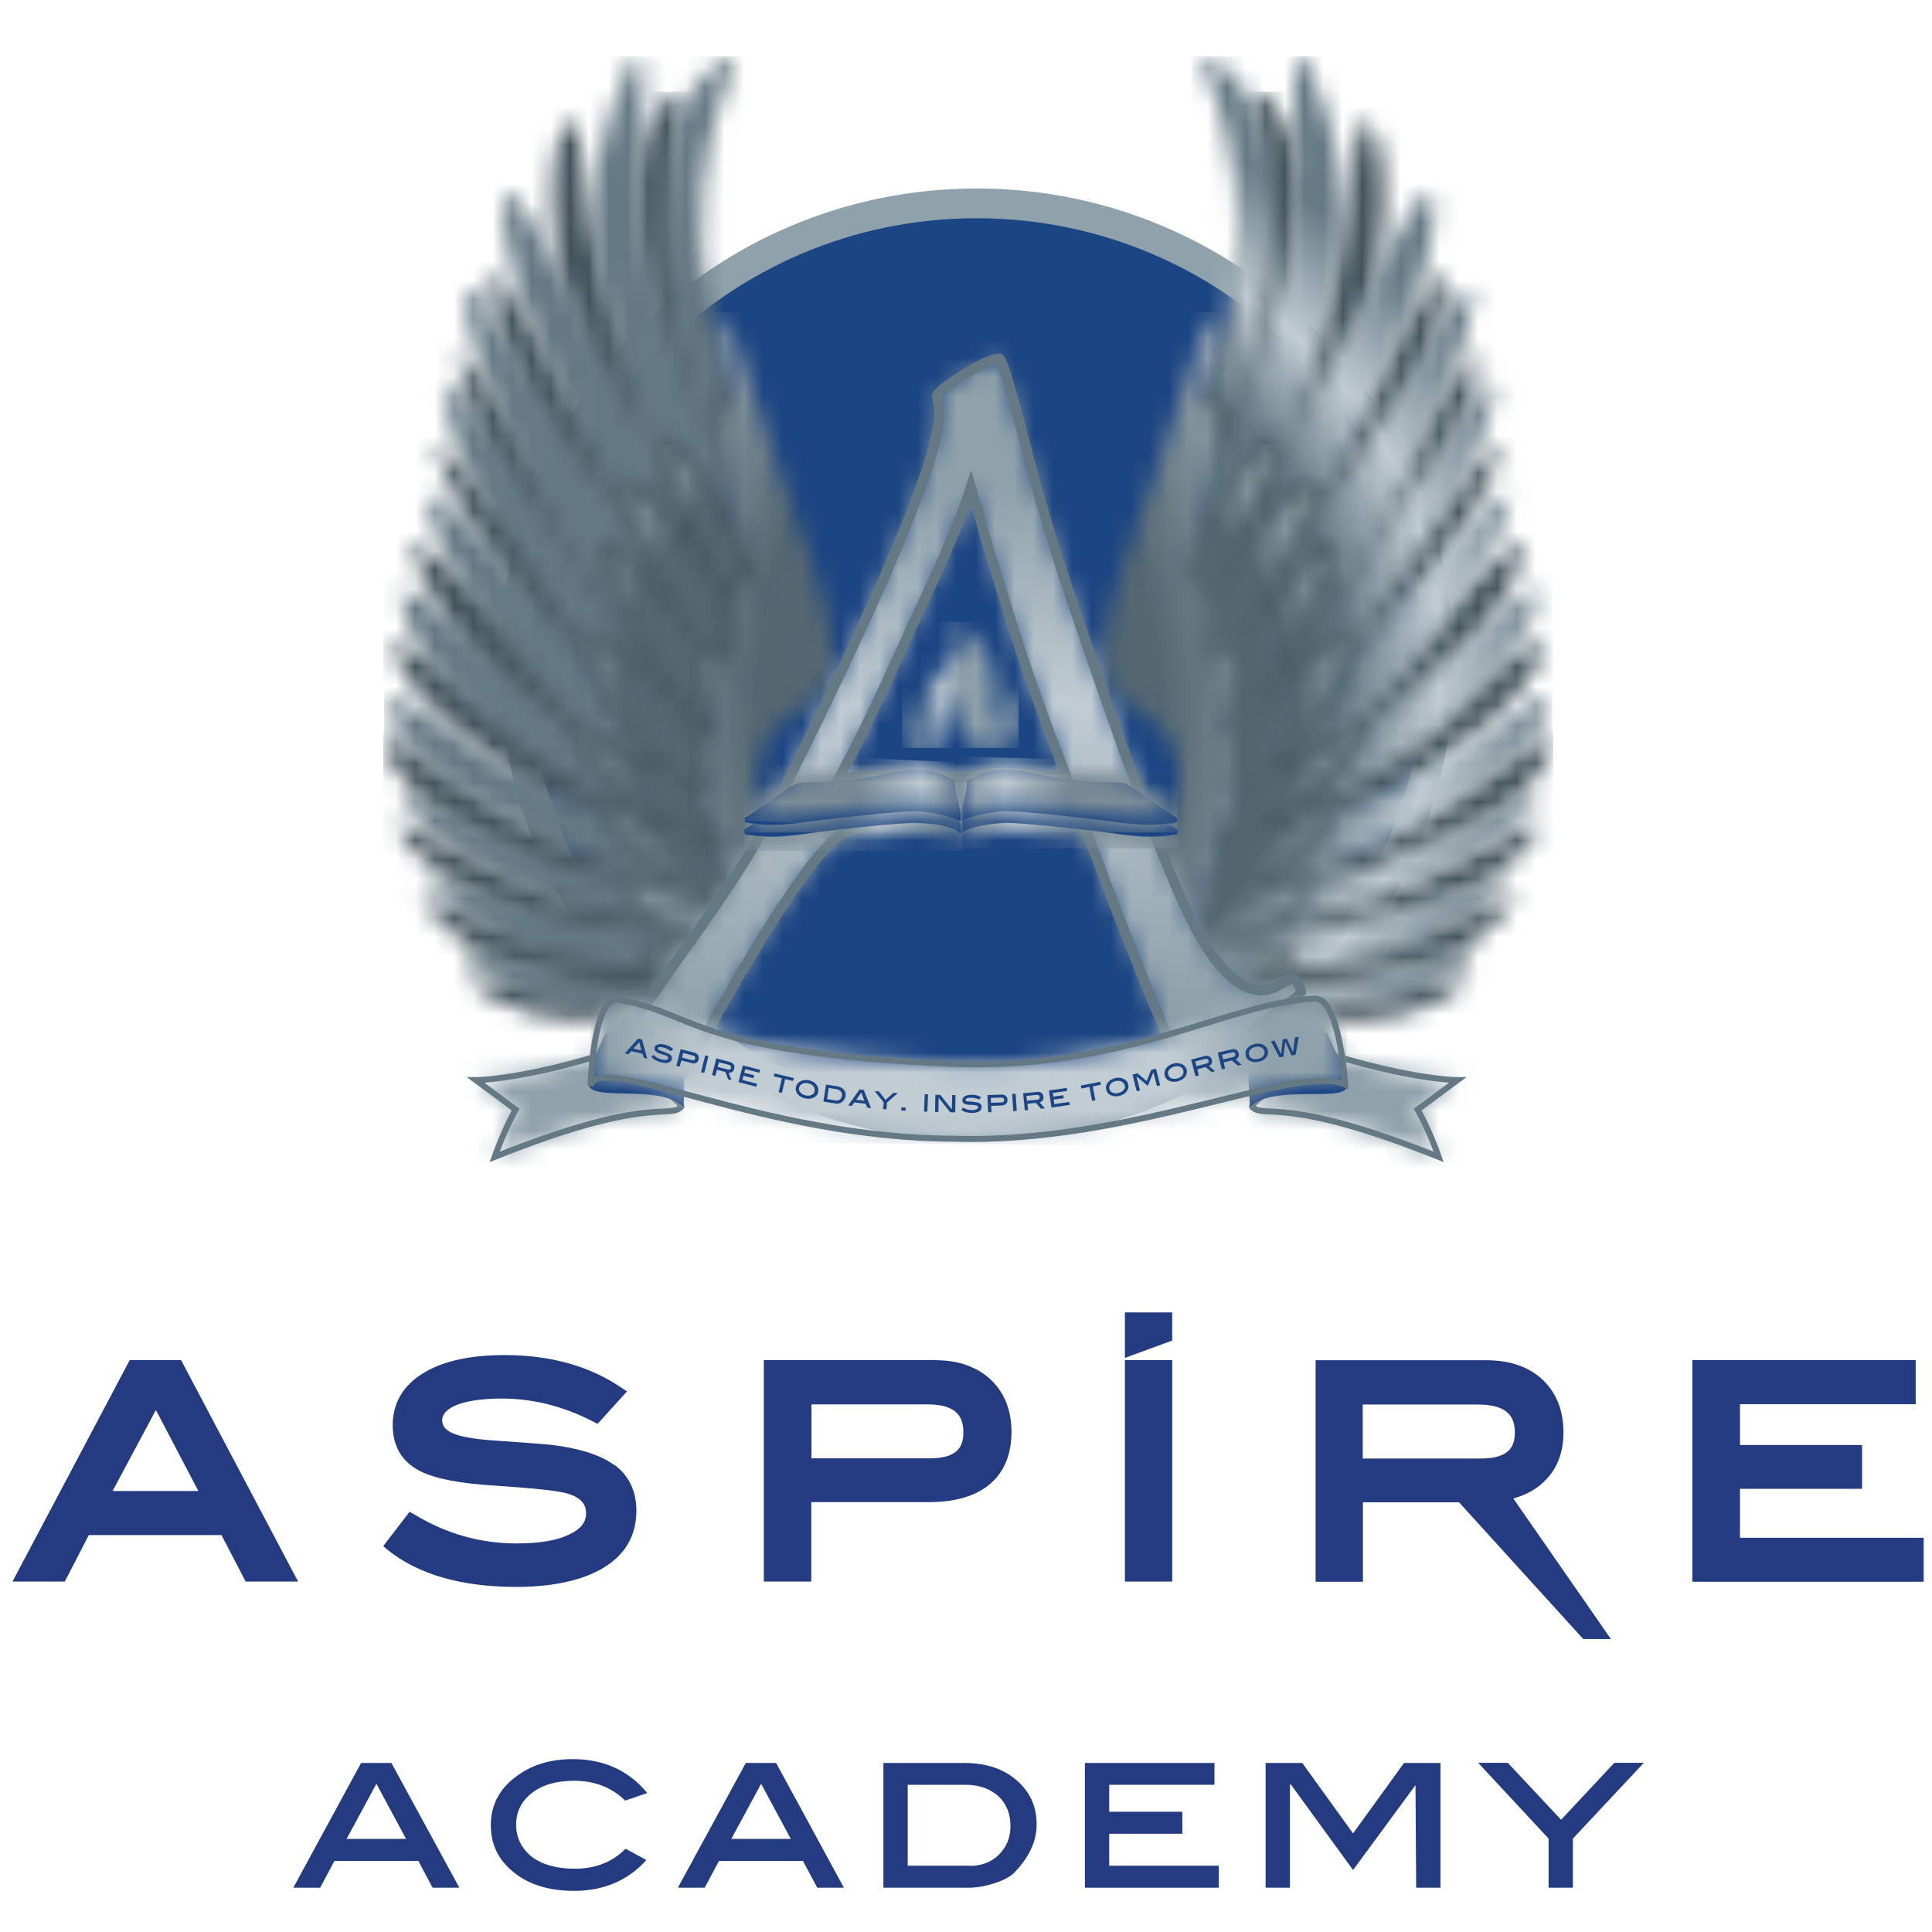 <svg width="100" height="100" viewBox="0 0 100 100" fill="none" xmlns="http://www.w3.org/2000/svg">
<mask id="mask0_347_69612" style="mask-type:luminance" maskUnits="userSpaceOnUse" x="0" y="0" width="100" height="100">
<path d="M100 0H0V100H100V0Z" fill="white"/>
</mask>
<g mask="url(#mask0_347_69612)">
<path d="M23.776 97.707H22.389L21.656 96.319H17.311L16.57 97.707H15.182L18.69 91.25H20.259L23.776 97.707ZM21.018 95.181L19.483 92.328L17.94 95.181H21.018Z" fill="#253B81"/>
<path d="M33.516 92.802L32.361 93.199C31.672 92.526 30.792 92.173 29.723 92.173C28.809 92.173 28.077 92.38 27.534 92.802C26.991 93.224 26.715 93.767 26.715 94.44C26.715 95.112 26.991 95.681 27.534 96.112C28.077 96.517 28.818 96.724 29.749 96.724C30.827 96.724 31.697 96.38 32.378 95.69L33.456 96.276C32.508 97.328 31.258 97.871 29.715 97.871C28.43 97.871 27.378 97.552 26.594 96.914C25.792 96.276 25.404 95.466 25.404 94.457C25.404 93.449 25.853 92.561 26.758 91.923C27.542 91.337 28.508 91.052 29.646 91.052C31.241 91.052 32.534 91.63 33.508 92.811" fill="#253B81"/>
<path d="M43.689 97.707H42.301L41.56 96.319H37.215L36.474 97.707H35.086L38.603 91.25H40.172L43.681 97.707H43.689ZM40.931 95.181L39.396 92.328L37.853 95.181H40.931Z" fill="#253B81"/>
<path d="M49.897 91.25C51.035 91.25 51.94 91.552 52.621 92.147C53.311 92.742 53.656 93.5 53.656 94.431C53.656 95.285 53.294 96.078 52.569 96.854C52.371 97.087 52.044 97.276 51.604 97.431C51.121 97.604 50.621 97.707 50.112 97.707H45.725V91.25H49.897ZM50.19 96.578C50.802 96.578 51.311 96.388 51.707 95.992C52.104 95.595 52.302 95.112 52.302 94.509C52.302 93.88 52.087 93.354 51.673 92.966C51.251 92.595 50.69 92.38 49.992 92.38H46.983V96.569H50.19V96.578Z" fill="#253B81"/>
<path d="M63.085 97.707H56.154V91.25H62.861V92.38H57.413V93.776H61.197V94.914H57.413V96.569H63.085V97.707Z" fill="#253B81"/>
<path d="M74.559 97.707H73.301L73.266 92.397L70.034 96.793L66.801 92.345L66.766 92.397V97.707H65.508V91.25H67.404L70.034 94.897L72.672 91.25H74.559V97.707Z" fill="#253B81"/>
<path d="M85.085 91.242L81.413 95.164V97.707H80.154V95.164L76.508 91.242H78.042L80.801 94.19L83.559 91.242H85.085Z" fill="#253B81"/>
<path d="M6.715 70.397L0.646 81.862H3.353L4.595 79.457H11.465L12.715 81.862H15.431L9.371 70.397H6.707H6.715ZM10.258 77.173H5.828L8.069 72.983L10.267 77.173H10.258Z" fill="#253B81"/>
<path d="M31.827 75.854C31.138 75.337 30.095 74.992 28.681 74.802C28.198 74.742 27.224 74.681 25.707 74.569C24.733 74.509 24.026 74.397 23.603 74.25C22.965 74.035 22.888 73.716 22.888 73.526C22.888 73.414 22.888 73.052 23.569 72.75C24.112 72.517 24.922 72.388 25.974 72.388C27.577 72.388 29.163 72.785 30.715 73.587L30.931 73.698L32.457 72.017L32.138 71.811C30.517 70.707 28.491 70.138 26.112 70.138C24.319 70.138 22.913 70.457 21.913 71.069C20.862 71.716 20.327 72.63 20.327 73.759C20.327 74.888 20.819 75.681 21.767 76.155C22.526 76.535 23.793 76.785 25.629 76.897C27.612 77.026 28.836 77.164 29.258 77.276C30.215 77.517 30.336 77.992 30.336 78.328C30.336 78.785 30.069 79.13 29.517 79.397C28.87 79.733 27.939 79.888 26.733 79.888C24.853 79.888 23.077 79.38 21.448 78.388L21.198 78.25L19.836 80.026L20.077 80.233C21.663 81.5 23.896 82.138 26.715 82.138C28.663 82.138 30.198 81.785 31.267 81.13C32.379 80.448 32.939 79.457 32.939 78.198C32.939 77.207 32.577 76.414 31.836 75.845" fill="#253B81"/>
<path d="M48.432 70.397H39.535V81.862H41.992V77.75H48.078C49.44 77.75 50.492 77.44 51.225 76.828C51.975 76.198 52.354 75.285 52.354 74.104C52.354 73 51.992 72.086 51.285 71.414C50.578 70.75 49.613 70.405 48.432 70.405M48.121 75.483H42.001V72.69H48.009C49.656 72.69 49.863 73.474 49.863 74.138C49.863 74.767 49.673 75.483 48.13 75.483" fill="#253B81"/>
<path d="M60.673 70.397H58.225V81.862H60.673V70.397Z" fill="#253B81"/>
<path d="M58.225 70.285L60.673 69.388V67.931H58.225V70.285Z" fill="#253B81"/>
<path d="M80.027 76.578C80.622 75.966 80.923 75.147 80.923 74.138C80.923 73 80.561 72.095 79.846 71.414C79.139 70.75 78.156 70.406 76.941 70.406H68.096V81.871H70.544V77.759H75.518L81.949 84.837H83.38L78.329 77.561C79.018 77.371 79.596 77.043 80.018 76.587M70.535 72.699H76.501C78.191 72.699 78.406 73.483 78.406 74.147C78.406 74.776 78.208 75.492 76.665 75.492H70.535V72.699Z" fill="#253B81"/>
<path d="M90.061 79.595V77.061H96.38V74.793H90.061V72.681H99.156V70.397H87.596V81.871H99.57V79.595H90.061Z" fill="#253B81"/>
<path d="M74.474 34.414C74.474 47.604 63.767 58.302 50.551 58.302C37.336 58.302 26.629 47.604 26.629 34.414C26.629 21.224 37.336 10.526 50.551 10.526C63.767 10.526 74.474 21.216 74.474 34.414Z" fill="#1C4583"/>
<path d="M74.474 34.414C74.474 47.604 63.767 58.302 50.551 58.302C37.336 58.302 26.629 47.604 26.629 34.414C26.629 21.224 37.336 10.526 50.551 10.526C63.767 10.526 74.474 21.216 74.474 34.414Z" stroke="#8FA1AA" stroke-width="1.54"/>
</g>
<mask id="mask1_347_69612" style="mask-type:luminance" maskUnits="userSpaceOnUse" x="59" y="4" width="22" height="49">
<path d="M61.811 21.551L62.25 22.327L62.414 26.051C61.664 26.974 60.837 27.913 59.914 28.879C59.914 28.879 61.19 37.284 62.242 36.5L62.612 35.482C62.483 36.439 62.466 37.551 62.5 38.508C62.38 38.672 62.354 38.732 62.492 38.638C62.474 39.344 62.535 39.905 62.664 40.336C62.716 40.62 62.767 40.776 62.819 40.741C63.043 41.232 63.345 41.526 63.681 41.724C63.319 41.922 63.009 42.103 62.742 42.086C61.862 43.62 62.5 44.043 62.595 44.767C62 45.844 61.587 48.034 62.742 49.344C62.621 49.344 62.492 49.336 62.371 49.327C62.897 49.551 63.293 49.844 63.681 50.129C63.862 50.405 64.069 50.655 64.25 50.879C64.207 50.879 64.173 50.862 64.13 50.853C64.647 52.465 72.25 54.448 76.164 50.594C76.259 50.31 75.38 50.629 73.759 50.948C72.517 51.189 70.845 51.439 68.854 51.405C72.311 50.836 74.474 50.888 78.423 46.715C78.638 45.844 76.483 47.569 71.552 48.629C75.043 47.008 78.724 44.853 79.724 42.75C79.621 42.051 73.837 45.819 68.957 47.172C74.25 44.758 80.267 40.974 80.397 38.258C79.776 37.724 74.638 42.319 69.431 44.301C69.509 43.508 69.466 42.965 69.337 42.612C74.492 39.896 79.69 35.87 79.957 33.241C79.587 32.948 76.931 34.931 73.716 37.051C75.871 34.319 78.371 30.551 78.957 28.293C78.819 27.138 72.552 33.517 69.026 36.663C69.207 36.344 69.388 36.017 69.569 35.681C73.035 31.543 76.207 27.551 77.716 23.353C77.535 22.689 76.017 24.362 73.733 27.129C75.069 23.982 76.138 20.913 76.535 18.56C76.535 18.56 76.698 16.698 70.448 26.948C73.104 21.336 75.181 15.775 74.793 14.172C74.095 13.767 70.569 21.181 67.819 24.741C71.871 16.172 72.397 8.457 70.871 6.267C69.285 6.086 71.621 13.353 64.13 23.845C67.319 18.069 68.897 6.715 65.112 4.767C65.087 4.767 65.069 4.758 65.052 4.758C64.328 4.758 67.293 10.224 61.828 21.569" fill="white"/>
</mask>
<g mask="url(#mask1_347_69612)">
<path d="M80.396 4.741H59.922V54.465H80.396V4.741Z" fill="url(#paint0_radial_347_69612)"/>
</g>
<mask id="mask2_347_69612" style="mask-type:luminance" maskUnits="userSpaceOnUse" x="19" y="4" width="22" height="49">
<path d="M35.12 4.75C31.335 6.699 32.913 18.052 36.102 23.828C28.62 13.345 30.956 6.078 29.37 6.25C27.844 8.44 28.37 16.156 32.421 24.725C29.671 21.173 26.137 13.751 25.447 14.156C25.059 15.759 27.137 21.319 29.792 26.931C23.542 16.681 23.706 18.544 23.706 18.544C24.102 20.897 25.171 23.966 26.508 27.113C24.223 24.345 22.706 22.673 22.525 23.337C24.033 27.535 27.206 31.526 30.671 35.664C30.852 36.001 31.042 36.328 31.214 36.647C27.689 33.501 21.421 27.121 21.283 28.276C21.87 30.535 24.37 34.302 26.525 37.035C23.309 34.923 20.654 32.931 20.283 33.225C20.542 35.854 25.74 39.88 30.904 42.595C30.775 42.949 30.732 43.492 30.809 44.285C25.602 42.311 20.464 37.707 19.844 38.242C19.973 40.957 25.99 44.751 31.283 47.156C26.395 45.802 20.62 42.035 20.516 42.733C21.516 44.837 25.189 46.992 28.689 48.612C23.758 47.552 21.602 45.828 21.818 46.699C25.766 50.871 27.93 50.819 31.387 51.388C29.387 51.414 27.714 51.173 26.473 50.931C24.852 50.612 23.973 50.294 24.068 50.578C27.982 54.431 35.585 52.44 36.102 50.837C36.059 50.845 36.025 50.854 35.982 50.862C36.154 50.638 36.37 50.38 36.551 50.112C36.939 49.828 37.344 49.535 37.861 49.311C37.732 49.311 37.611 49.311 37.49 49.328C38.637 48.018 38.232 45.828 37.637 44.751C37.732 44.035 38.37 43.604 37.49 42.069C37.232 42.087 36.913 41.897 36.551 41.707C36.878 41.509 37.189 41.216 37.413 40.725C37.456 40.759 37.508 40.604 37.559 40.319C37.68 39.88 37.749 39.328 37.732 38.621C37.861 38.716 37.844 38.656 37.723 38.492C37.758 37.535 37.74 36.423 37.611 35.466L37.982 36.483C39.033 37.276 40.309 28.863 40.309 28.863C39.395 27.897 38.568 26.957 37.809 26.035L37.973 22.311L38.413 21.535C32.939 10.19 35.904 4.725 35.189 4.725C35.171 4.725 35.145 4.725 35.128 4.733" fill="white"/>
</mask>
<g mask="url(#mask2_347_69612)">
<path d="M40.301 4.742H19.836V54.466H40.301V4.742Z" fill="url(#paint1_radial_347_69612)"/>
</g>
<mask id="mask3_347_69612" style="mask-type:luminance" maskUnits="userSpaceOnUse" x="57" y="16" width="7" height="33">
<path d="M58.138 36.259C63.397 39.026 59.905 43.095 59.802 43.854C59.491 46.112 61.207 47.181 61.207 47.181C61.983 47.121 61.759 48.681 62.121 48.802C62.052 47.043 62.828 46.828 62.517 46.224C62.172 45.285 63.871 44.793 62.715 43.448C62.922 43.31 64.448 41.922 63.871 40.586L63.371 40.707C63.802 39.535 64.155 39.457 63.905 38.026L63.112 38.44C62.957 38.31 64.379 35.379 63.871 33.483C63.379 33.742 63.009 33.922 62.629 34.112C62.44 34.871 62.086 35.31 61.836 35.931C61.836 35.931 63.543 30.543 61.509 29.905L60.698 31.095C60.698 31.095 62.491 27.112 62.983 23.517L62.776 23.319C63.207 22.491 62.862 21.897 62.664 20.957L62.25 21.086C62.586 19.224 63.465 18.224 62.612 16.155C59.474 26.698 55.103 34.388 58.129 36.259" fill="white"/>
</mask>
<g mask="url(#mask3_347_69612)">
<path d="M64.456 16.155H55.111V48.802H64.456V16.155Z" fill="url(#paint2_radial_347_69612)"/>
</g>
<mask id="mask4_347_69612" style="mask-type:luminance" maskUnits="userSpaceOnUse" x="36" y="16" width="8" height="33">
<path d="M37.965 21.095L37.551 20.965C37.353 21.897 37.008 22.5 37.439 23.328L37.241 23.526C37.732 27.112 39.525 31.104 39.525 31.104L38.715 29.914C36.68 30.543 38.387 35.94 38.387 35.94C38.129 35.319 37.784 34.888 37.594 34.121C37.223 33.931 36.853 33.741 36.353 33.491C35.844 35.388 37.267 38.319 37.111 38.448L36.318 38.035C36.068 39.465 36.422 39.543 36.853 40.715L36.344 40.595C35.767 41.931 37.301 43.319 37.499 43.457C36.344 44.793 38.042 45.293 37.706 46.233C37.396 46.836 38.163 47.052 38.103 48.81C38.465 48.69 38.249 47.129 39.017 47.19C39.017 47.19 40.732 46.129 40.422 43.862C40.318 43.103 36.827 39.035 42.085 36.267C45.111 34.397 40.741 26.707 37.603 16.164C36.758 18.241 37.637 19.241 37.965 21.095Z" fill="white"/>
</mask>
<g mask="url(#mask4_347_69612)">
<path d="M45.112 16.155H35.775V48.802H45.112V16.155Z" fill="url(#paint3_radial_347_69612)"/>
</g>
<mask id="mask5_347_69612" style="mask-type:luminance" maskUnits="userSpaceOnUse" x="61" y="22" width="10" height="29">
<path d="M62.975 46.561C62.113 47.836 62.63 48 62.44 48.405C62.268 48.371 62.061 48.371 61.802 48.397C63.889 51.535 64.501 50.923 66.595 49.414C64.621 49.621 63.923 49.276 63.423 48.931C63.19 48.767 63.009 48.612 62.759 48.509C64.018 48.405 67.164 47.785 67.863 45.431C66.173 45.819 64.69 46.328 62.983 46.569M63.311 43.673C64.061 44.94 62.552 45.224 62.94 46.328C65.337 46.017 68.311 43.75 68.854 41.742C67.095 42.328 65.138 43.207 63.311 43.673ZM70.199 38.086C67.707 38.845 66.156 40.13 64.242 40.638C64.526 41.638 63.992 42.724 63.509 43.259C68.104 42.121 70.276 38.078 70.199 38.078C70.199 38.078 70.199 38.078 70.199 38.086ZM64.216 37.914C64.371 38.888 64.285 39.311 63.966 40.311C66.285 40.336 69.906 35.604 69.656 32.949C67.087 34.276 65.276 36.397 64.207 37.914M64.078 33.414C64.526 34.517 64.035 36.638 63.63 37.724C67.432 33.974 68.664 28.914 68.664 28.914C68.733 28.681 68.716 28.578 68.621 28.578C68.104 28.578 65.423 31.561 64.078 33.405M67.294 25.552C65.311 27.181 63.949 29 62.802 31.224C62.802 32.147 62.845 33.017 62.587 33.949L63.854 33.285C66.975 29.371 67.837 25.578 67.837 25.578C67.888 25.397 67.802 25.302 67.673 25.302C67.561 25.302 67.406 25.38 67.294 25.552ZM61.578 29.75C62.113 29.836 62.259 30.009 62.578 30.604C64.018 27.845 65.638 25.44 65.863 22.974C63.63 24.586 62.449 27.362 61.578 29.759" fill="white"/>
</mask>
<g mask="url(#mask5_347_69612)">
<path d="M70.276 22.974H61.578V51.526H70.276V22.974Z" fill="url(#paint4_radial_347_69612)"/>
</g>
<mask id="mask6_347_69612" style="mask-type:luminance" maskUnits="userSpaceOnUse" x="30" y="22" width="9" height="29">
<path d="M37.474 48.5C37.224 48.604 37.043 48.767 36.811 48.923C36.319 49.267 35.621 49.612 33.638 49.405C35.733 50.914 36.345 51.526 38.431 48.388C38.173 48.362 37.966 48.371 37.793 48.397C37.595 47.992 38.121 47.819 37.259 46.552C35.543 46.311 34.069 45.802 32.38 45.414C33.078 47.767 36.224 48.388 37.483 48.492M37.302 46.319C37.699 45.216 36.181 44.931 36.931 43.664C35.104 43.199 33.138 42.319 31.38 41.733C31.931 43.742 34.906 46.009 37.293 46.319M36.716 43.242C36.233 42.707 35.699 41.621 35.983 40.621C34.078 40.112 32.518 38.828 30.035 38.069V38.061C29.966 38.061 32.138 42.104 36.733 43.242M36.276 40.293C35.957 39.293 35.88 38.871 36.026 37.897C34.957 36.38 33.147 34.25 30.578 32.931C30.328 35.586 33.949 40.311 36.268 40.293M31.561 28.905C31.561 28.905 32.793 33.957 36.595 37.716C36.19 36.63 35.699 34.509 36.147 33.405C34.793 31.561 32.121 28.578 31.604 28.578C31.509 28.578 31.483 28.681 31.561 28.914M32.388 25.586C32.388 25.586 33.25 29.38 36.371 33.293L37.638 33.957C37.38 33.026 37.423 32.155 37.423 31.233C36.285 29 34.914 27.181 32.931 25.561C32.819 25.388 32.664 25.311 32.552 25.311C32.423 25.311 32.337 25.405 32.388 25.586ZM37.647 30.612C37.966 30.026 38.112 29.854 38.647 29.759C37.776 27.362 36.587 24.586 34.362 22.974C34.587 25.44 36.207 27.854 37.647 30.604" fill="white"/>
</mask>
<g mask="url(#mask6_347_69612)">
<path d="M38.647 22.974H29.957V51.526H38.647V22.974Z" fill="url(#paint5_radial_347_69612)"/>
</g>
<mask id="mask7_347_69612" style="mask-type:luminance" maskUnits="userSpaceOnUse" x="62" y="2" width="19" height="50">
<path d="M72.966 49.931C70.897 50.56 68.001 51.189 64.82 50.819C65.69 51.905 73.509 53.353 76.182 49.06C76.216 48.974 76.182 48.931 76.087 48.931C75.742 48.931 74.613 49.431 72.975 49.931M62.354 48.638C63.725 49.422 65.19 49.043 67.164 49.267C66.725 49.612 66.63 49.707 66.311 50.172C70.595 49.586 72.621 50.37 78.009 45.758C78.009 45.543 77.888 45.457 77.647 45.457C76.259 45.457 70.966 48.388 62.371 48.638M74.518 43.276C72.285 44.37 69.768 45.474 68.061 45.414C67.932 46.405 66.897 47.198 66.216 47.845C67.07 47.905 77.182 45.362 79.432 41.319C79.449 41.181 79.371 41.12 79.225 41.12C78.613 41.12 76.707 42.189 74.526 43.267M75.337 38.888C73.078 40.379 70.595 41.87 69.259 41.655C69.354 42.198 67.888 44.957 64.794 46.043C69.337 45.043 80.38 40.103 80.121 36.138C80.087 36.12 80.044 36.103 79.992 36.103C79.38 36.103 77.449 37.5 75.337 38.888ZM70.897 37.543C69.957 39.508 68.811 40.664 67.035 41.965C72.63 40.276 79.406 34.586 79.587 30.646C79.544 30.569 79.466 30.526 79.363 30.526C78.07 30.526 72.63 36.414 70.897 37.534M69.888 34.164C69.251 36.319 68.397 37.543 66.656 39.077C67.888 38.681 70.087 37.879 70.656 37.155C72.595 35.181 77.837 29.465 78.182 25.715C78.147 25.655 78.095 25.62 78.018 25.62C76.949 25.62 71.94 31.715 69.888 34.164ZM67.63 33.939C68.578 33.353 68.923 32.87 69.785 32.595L70.13 33.353C73.216 28.56 76.682 25.379 77.345 20.034C77.328 19.931 77.302 19.836 77.207 19.836C76.785 19.836 75.044 21.767 67.63 33.939ZM67.802 26.87C67.457 27.879 67.311 28.284 66.414 29.991C67.113 29.077 68.216 28.414 69.07 27.793C69.345 30.077 67.044 33.672 65.888 35.577C66.518 35.379 75.535 22.345 76.311 15.155C76.285 14.982 76.225 14.905 76.13 14.905C75.164 14.905 70.932 23.552 67.802 26.879M63.319 22.681L62.656 26.465C63.613 24.664 64.613 23.439 65.682 22.664H66.035C66.768 23.5 65.475 26.25 64.811 27.37C68.932 22.827 68.07 25.569 68.173 26.172C68.682 25.345 74.966 14.732 74.121 10.086C73.673 9.534 73.018 10.396 66.552 23.37C69.587 15.267 71.018 10.482 67.57 3.06C67.483 3.017 67.406 3 67.345 3C65.966 3 69.311 11.982 63.319 22.681ZM62.768 20.612L63.069 20.845L63.328 22.164C66.466 17.224 67.63 4.767 62.233 2.914C61.69 3.302 66.026 8.146 62.768 20.612Z" fill="white"/>
</mask>
<g mask="url(#mask7_347_69612)">
<path d="M80.355 2.914H61.656V53.353H80.355V2.914Z" fill="url(#paint6_radial_347_69612)"/>
</g>
<mask id="mask8_347_69612" style="mask-type:luminance" maskUnits="userSpaceOnUse" x="20" y="2" width="19" height="50">
<path d="M24.052 49.06C26.725 53.353 34.544 51.905 35.415 50.819C32.234 51.189 29.337 50.56 27.268 49.931C25.622 49.431 24.492 48.931 24.147 48.931C24.052 48.931 24.018 48.974 24.052 49.06ZM22.242 45.758C27.63 50.37 29.647 49.586 33.941 50.172C33.613 49.707 33.518 49.612 33.078 49.267C35.053 49.043 36.509 49.422 37.889 48.638C29.294 48.388 24.001 45.457 22.604 45.457C22.363 45.457 22.242 45.543 22.242 45.758ZM20.837 41.327C23.087 45.362 33.191 47.913 34.053 47.853C33.371 47.198 32.328 46.413 32.208 45.422C30.501 45.483 27.984 44.379 25.751 43.284C23.57 42.215 21.665 41.138 21.053 41.138C20.906 41.138 20.837 41.198 20.854 41.336M20.165 36.146C19.906 40.12 30.949 45.06 35.492 46.051C32.397 44.965 30.932 42.207 31.027 41.663C29.691 41.879 27.208 40.388 24.949 38.896C22.837 37.5 20.906 36.112 20.294 36.112C20.242 36.112 20.199 36.12 20.165 36.146ZM20.699 30.663C20.88 34.603 27.656 40.293 33.251 41.983C31.475 40.672 30.328 39.517 29.389 37.56C27.665 36.439 22.225 30.551 20.923 30.551C20.82 30.551 20.742 30.586 20.699 30.672M22.104 25.741C22.441 29.491 27.691 35.215 29.63 37.181C30.199 37.896 32.397 38.707 33.63 39.103C31.889 37.577 31.035 36.344 30.397 34.189C28.346 31.741 23.346 25.646 22.268 25.646C22.191 25.646 22.139 25.672 22.104 25.741ZM22.941 20.06C23.604 25.396 27.07 28.586 30.156 33.379L30.501 32.62C31.372 32.905 31.708 33.379 32.656 33.965C25.242 21.801 23.501 19.862 23.078 19.862C22.984 19.862 22.949 19.957 22.941 20.06ZM23.966 15.172C24.742 22.362 33.76 35.396 34.389 35.594C33.234 33.698 30.932 30.103 31.208 27.81C32.07 28.431 33.165 29.095 33.863 30.008C32.966 28.31 32.82 27.896 32.475 26.888C29.337 23.56 25.104 14.914 24.147 14.914C24.052 14.914 23.992 14.991 23.966 15.164M32.716 3.069C29.259 10.5 30.691 15.284 33.725 23.379C27.259 10.396 26.604 9.543 26.156 10.095C25.32 14.741 31.596 25.353 32.104 26.181C32.208 25.577 31.346 22.827 35.466 27.379C34.811 26.258 33.518 23.5 34.251 22.655H34.604C35.673 23.439 36.673 24.663 37.63 26.474L36.966 22.689C30.975 11.991 34.311 3.008 32.941 3.008C32.88 3.008 32.803 3.026 32.716 3.069ZM36.958 22.172L37.208 20.853L37.509 20.62C34.259 8.155 38.587 3.319 38.044 2.922C32.647 4.784 33.811 17.241 36.949 22.172" fill="white"/>
</mask>
<g mask="url(#mask8_347_69612)">
<path d="M38.571 2.914H19.881V53.353H38.571V2.914Z" fill="url(#paint7_radial_347_69612)"/>
</g>
<mask id="mask9_347_69612" style="mask-type:luminance" maskUnits="userSpaceOnUse" x="31" y="18" width="37" height="39">
<path d="M43.422 40.267C45.207 37 46.508 33.845 47.732 31.276C48.957 28.698 49.793 26.681 50.25 25.233C51.138 28.302 51.974 31.069 52.784 33.543C53.594 36.017 54.534 38.526 55.207 40.207C54.62 40.25 53.991 40.189 53.344 40.12C52.534 40.034 51.715 39.957 50.948 40.095C49.336 40.379 48.267 40.138 46.586 40.138C45.663 40.138 44.965 40.189 44.508 40.189C44.112 40.189 43.888 40.276 43.56 40.276C43.517 40.276 43.465 40.276 43.422 40.276M49.862 19.431C48.957 20 48.5 20.37 48.5 20.552C48.5 20.577 48.517 20.689 48.56 20.879C48.594 21.069 48.62 21.241 48.62 21.396C48.62 22.552 47.879 24.896 46.396 28.413C44.922 31.931 42.724 36.577 39.827 42.336C38.327 45.276 36.112 48.172 34.051 51.138C31.982 54.12 30.931 54.672 32.25 55.784C32.413 55.913 33.198 55.948 33.301 56.051C33.405 56.155 34.043 56.388 34.198 56.388C34.56 56.388 34.982 56.491 36.396 53.845C37.715 51.37 42.103 43.646 43.793 43.051C45.31 42.517 48.594 42.155 53.293 42.155C53.491 42.155 53.87 42.155 54.431 42.129C55 42.112 55.465 42.103 55.853 42.103C57.913 47.595 59.362 51.276 60.181 53.146C61.008 55.026 61.569 55.965 61.862 55.965C62.034 55.965 62.439 55.646 63.06 55.017C63.689 54.379 64.25 53.853 64.741 53.422C65.267 53 65.827 52.569 66.431 52.146C67.025 51.715 67.319 51.457 67.319 51.37C67.319 51.233 67.258 51.077 67.146 50.913C67.034 50.75 66.939 50.663 66.862 50.663C66.801 50.663 66.612 50.767 66.267 50.965C65.922 51.172 65.594 51.284 65.275 51.284C64.138 51.284 62.982 50.172 61.81 47.965C60.638 45.758 58.594 40.37 55.689 31.802C54.655 28.802 53.767 25.845 53.026 22.939C52.284 20.034 51.844 18.586 51.698 18.586C51.37 18.586 50.75 18.87 49.844 19.431" fill="white"/>
</mask>
<g mask="url(#mask9_347_69612)">
<path d="M67.272 17.08L29.373 18.642L30.994 57.971L68.893 56.409L67.272 17.08Z" fill="url(#paint8_linear_347_69612)"/>
</g>
<mask id="mask10_347_69612" style="mask-type:luminance" maskUnits="userSpaceOnUse" x="0" y="0" width="100" height="100">
<path d="M100 0H0V100H100V0Z" fill="white"/>
</mask>
<g mask="url(#mask10_347_69612)">
<path d="M55.863 42.095C55.475 42.095 55.009 42.095 54.44 42.112C53.88 42.13 53.501 42.138 53.302 42.138C48.604 42.138 45.328 42.492 43.802 43.035C42.104 43.63 37.725 51.345 36.406 53.819C34.992 56.466 34.561 56.362 34.208 56.362C34.052 56.362 33.414 56.138 33.302 56.026C33.208 55.923 32.414 55.888 32.259 55.759C30.932 54.647 31.992 54.095 34.061 51.112C36.121 48.147 38.337 45.25 39.837 42.311C42.742 36.552 44.932 31.914 46.406 28.388C47.889 24.871 48.621 22.526 48.621 21.371C48.621 21.216 48.596 21.044 48.561 20.854C48.518 20.664 48.501 20.552 48.501 20.526C48.501 20.345 48.958 19.975 49.863 19.406C50.768 18.845 51.389 18.561 51.716 18.561C51.863 18.561 52.302 20.009 53.044 22.914C53.785 25.819 54.673 28.776 55.708 31.776C58.613 40.345 60.656 45.733 61.828 47.94C63.001 50.147 64.156 51.259 65.294 51.259C65.604 51.259 65.94 51.147 66.285 50.94C66.63 50.742 66.828 50.638 66.88 50.638C66.958 50.638 67.052 50.725 67.165 50.888C67.277 51.061 67.337 51.207 67.337 51.345C67.337 51.431 67.035 51.69 66.44 52.121C65.846 52.544 65.285 52.975 64.759 53.397C64.268 53.828 63.708 54.354 63.078 54.992C62.449 55.621 62.052 55.94 61.88 55.94C61.587 55.94 61.035 55 60.208 53.121C59.38 51.25 57.932 47.561 55.871 42.078L55.863 42.095ZM55.208 40.207C54.527 38.526 53.596 36.018 52.785 33.544C51.975 31.069 51.13 28.302 50.251 25.233C49.794 26.681 48.958 28.699 47.733 31.276C46.509 33.854 45.216 37.009 43.423 40.268C43.828 40.302 44.052 40.19 44.509 40.19C44.966 40.19 45.656 40.138 46.578 40.138C48.259 40.138 49.328 40.38 50.94 40.095C52.32 39.854 53.889 40.311 55.199 40.207H55.208Z" stroke="#657984" stroke-width="0.52"/>
</g>
<mask id="mask11_347_69612" style="mask-type:luminance" maskUnits="userSpaceOnUse" x="46" y="32" width="7" height="7">
<path d="M49.715 33.336C49.974 34.051 47.043 35.362 47.793 37.922C47.776 38.008 47.715 38.095 47.629 38.103C47.612 38.103 47.586 38.095 47.569 38.095C47.198 37.612 47.052 36.983 46.957 36.414C46.871 36.508 46.845 36.655 46.776 36.793C46.698 37.362 46.698 37.991 47 38.551C47.207 38.664 47.44 38.646 47.681 38.629C47.845 38.62 48.009 38.603 48.164 38.629C48.319 38.629 48.56 38.698 48.707 38.595C48.491 37.741 48.543 36.715 49.129 36.017C49.147 36 49.164 36 49.181 36C49.224 36 49.25 36.026 49.259 36.043C49.362 36.241 49.371 36.965 49.491 37.198C49.836 37.784 50.129 37.974 50.155 38.629C50.422 38.586 50.707 38.612 51 38.629C51.474 38.672 51.948 38.707 52.379 38.457C52.724 38.043 52.724 37.414 52.681 36.896C52.586 36.465 52.526 36 52.241 35.629C52.293 36.448 51.776 36.25 51.595 37.888C51.578 37.914 51.543 37.922 51.517 37.922C51.474 37.914 51.431 37.879 51.414 37.862C51.172 36.793 52.578 34.396 49.491 32.207C49.465 32.207 49.465 32.19 49.44 32.19C49.569 32.491 49.698 33.276 49.715 33.345" fill="white"/>
</mask>
<g mask="url(#mask11_347_69612)">
<path d="M52.724 32.181H46.69V38.715H52.724V32.181Z" fill="url(#paint9_linear_347_69612)"/>
</g>
<mask id="mask12_347_69612" style="mask-type:luminance" maskUnits="userSpaceOnUse" x="49" y="40" width="12" height="4">
<path d="M51.285 40.966C50.898 41.026 50.113 41.483 50.078 41.5C50.122 42.31 49.578 43.043 49.699 43.56C50.173 43.138 51.484 42.992 52.044 42.957C53.035 42.897 56.337 43.414 56.958 43.5C58.354 43.672 59.432 43.914 60.941 43.629C60.941 43.629 60.975 43.474 60.984 43.422C60.268 42.983 58.51 41.707 58.311 41.638C57.725 41.44 56.303 41.724 53.863 41.164C53.406 41.06 52.828 40.905 52.104 40.905C51.846 40.905 51.578 40.922 51.285 40.966Z" fill="white"/>
</mask>
<g mask="url(#mask12_347_69612)">
<path d="M60.992 40.905H49.578V43.914H60.992V40.905Z" fill="url(#paint10_linear_347_69612)"/>
</g>
<mask id="mask13_347_69612" style="mask-type:luminance" maskUnits="userSpaceOnUse" x="0" y="0" width="100" height="100">
<path d="M100 0H0V100H100V0Z" fill="white"/>
</mask>
<g mask="url(#mask13_347_69612)">
<path d="M51.275 40.509C52.396 40.337 53.241 40.561 53.853 40.699C56.292 41.259 57.724 40.983 58.301 41.173C58.499 41.242 60.258 42.526 60.974 42.957C60.965 43.018 60.93 43.164 60.93 43.173C59.422 43.457 58.344 43.225 56.948 43.044C56.698 43.009 52.767 42.552 51.939 42.595C51.379 42.63 50.172 42.759 49.698 43.147C49.568 42.621 50.111 41.854 50.068 41.035C50.094 41.018 50.879 40.561 51.275 40.501" fill="#1C4583"/>
</g>
<mask id="mask14_347_69612" style="mask-type:luminance" maskUnits="userSpaceOnUse" x="49" y="40" width="12" height="3">
<path d="M51.259 40.147C50.862 40.207 50.086 40.673 50.06 40.681C50.103 41.492 49.629 42.224 49.716 42.742C50.19 42.474 51.371 42.268 51.94 42.233C52.759 42.181 56.707 42.638 56.948 42.673C58.345 42.854 59.422 43.087 60.931 42.802C60.931 42.794 60.957 42.647 60.974 42.587C60.259 42.156 58.509 40.871 58.302 40.802C57.724 40.612 56.293 40.888 53.853 40.328C53.397 40.224 52.81 40.069 52.086 40.069C51.828 40.069 51.56 40.087 51.267 40.138" fill="white"/>
</mask>
<g mask="url(#mask14_347_69612)">
<path d="M60.957 40.078H49.621V43.087H60.957V40.078Z" fill="url(#paint11_linear_347_69612)"/>
</g>
<mask id="mask15_347_69612" style="mask-type:luminance" maskUnits="userSpaceOnUse" x="0" y="0" width="100" height="100">
<path d="M100 0H0V100H100V0Z" fill="white"/>
</mask>
<g mask="url(#mask15_347_69612)">
<path d="M51.242 39.906C52.363 39.733 53.208 39.957 53.828 40.095C56.268 40.656 57.699 40.371 58.268 40.569C58.475 40.638 60.233 41.923 60.94 42.354C60.932 42.414 60.897 42.561 60.897 42.561C59.38 42.845 58.311 42.612 56.914 42.44C56.673 42.406 52.733 41.94 51.906 41.992C51.345 42.026 50.173 42.233 49.699 42.5C49.569 41.983 50.078 41.25 50.035 40.44C50.07 40.431 50.845 39.966 51.242 39.906Z" fill="#1C4583"/>
</g>
<mask id="mask16_347_69612" style="mask-type:luminance" maskUnits="userSpaceOnUse" x="49" y="39" width="12" height="4">
<path d="M51.223 39.543C50.835 39.603 49.74 40.069 49.706 40.078C49.758 40.897 49.577 41.621 49.706 42.138C50.18 41.871 51.327 41.664 51.895 41.629C52.723 41.578 56.654 42.043 56.904 42.078C58.301 42.25 59.37 42.483 60.887 42.207C60.887 42.198 60.921 42.052 60.93 41.983C60.223 41.56 58.464 40.276 58.266 40.207C57.68 40.017 56.258 40.293 53.818 39.733C53.361 39.629 52.775 39.474 52.051 39.474C51.801 39.474 51.525 39.491 51.232 39.543" fill="white"/>
</mask>
<g mask="url(#mask16_347_69612)">
<path d="M49.587 39.152L49.492 42.487L60.919 42.81L61.013 39.475L49.587 39.152Z" fill="url(#paint12_linear_347_69612)"/>
</g>
<mask id="mask17_347_69612" style="mask-type:luminance" maskUnits="userSpaceOnUse" x="38" y="40" width="12" height="4">
<path d="M45.603 41.138C43.163 41.699 41.732 41.414 41.155 41.612C40.948 41.673 39.198 42.966 38.482 43.397C38.491 43.457 38.517 43.604 38.526 43.612C40.034 44.061 41.112 43.664 42.508 43.492C43.129 43.406 46.526 42.931 47.517 42.992C48.077 43.018 49.181 43.13 49.698 43.578C49.827 43.052 49.344 42.302 49.388 41.492C49.353 41.475 48.577 41.018 48.181 40.957C47.888 40.914 47.62 40.897 47.362 40.897C46.638 40.897 46.06 41.052 45.594 41.156" fill="white"/>
</mask>
<g mask="url(#mask17_347_69612)">
<path d="M49.827 40.88H38.482V44.052H49.827V40.88Z" fill="url(#paint13_linear_347_69612)"/>
</g>
<mask id="mask18_347_69612" style="mask-type:luminance" maskUnits="userSpaceOnUse" x="0" y="0" width="100" height="100">
<path d="M100 0H0V100H100V0Z" fill="white"/>
</mask>
<g mask="url(#mask18_347_69612)">
<path d="M48.207 40.509C47.086 40.337 46.241 40.561 45.621 40.699C43.181 41.259 41.759 40.983 41.172 41.173C40.965 41.242 39.215 42.526 38.5 42.957C38.517 43.018 38.552 43.164 38.543 43.173C40.052 43.457 41.129 43.225 42.517 43.044C42.767 43.009 46.707 42.552 47.535 42.595C48.103 42.63 49.25 42.69 49.707 43.147C49.836 42.621 49.362 41.854 49.405 41.035C49.371 41.018 48.595 40.561 48.198 40.501" fill="#1C4583"/>
</g>
<mask id="mask19_347_69612" style="mask-type:luminance" maskUnits="userSpaceOnUse" x="38" y="40" width="12" height="3">
<path d="M45.638 40.336C43.199 40.897 41.768 40.621 41.19 40.81C40.992 40.879 39.233 42.164 38.518 42.595C38.535 42.655 38.561 42.802 38.561 42.81C40.078 43.095 41.147 42.862 42.544 42.681C42.794 42.647 46.724 42.19 47.552 42.241C48.112 42.276 49.224 42.483 49.707 42.75C49.802 42.224 49.38 41.5 49.423 40.69C49.388 40.681 48.612 40.215 48.224 40.155C47.931 40.112 47.656 40.086 47.406 40.086C46.681 40.086 46.104 40.233 45.647 40.345" fill="white"/>
</mask>
<g mask="url(#mask19_347_69612)">
<path d="M49.802 40.078H38.518V43.086H49.802V40.078Z" fill="url(#paint14_linear_347_69612)"/>
</g>
<mask id="mask20_347_69612" style="mask-type:luminance" maskUnits="userSpaceOnUse" x="0" y="0" width="100" height="100">
<path d="M100 0H0V100H100V0Z" fill="white"/>
</mask>
<g mask="url(#mask20_347_69612)">
<path d="M48.232 39.906C47.103 39.733 46.267 39.957 45.646 40.095C43.206 40.656 41.775 40.371 41.198 40.569C40.991 40.638 39.241 41.923 38.525 42.354C38.543 42.414 38.569 42.561 38.569 42.561C40.077 42.845 41.155 42.612 42.551 42.44C42.801 42.406 46.732 41.94 47.56 41.992C48.12 42.026 49.224 42.233 49.706 42.5C49.836 41.983 49.396 41.25 49.439 40.44C49.413 40.431 48.629 39.966 48.241 39.906" fill="#1C4583"/>
</g>
<mask id="mask21_347_69612" style="mask-type:luminance" maskUnits="userSpaceOnUse" x="38" y="39" width="12" height="4">
<path d="M45.672 39.733C43.232 40.293 41.801 40.009 41.223 40.207C41.016 40.276 39.266 41.56 38.551 41.983C38.559 42.043 38.594 42.19 38.594 42.207C40.102 42.491 41.18 42.25 42.577 42.078C42.827 42.043 46.758 41.578 47.585 41.629C48.146 41.664 49.232 41.871 49.706 42.138C49.87 41.465 49.723 40.733 49.706 40.078C49.706 40.052 48.646 39.603 48.258 39.543C47.965 39.5 47.689 39.474 47.439 39.474C46.706 39.474 46.128 39.629 45.672 39.733Z" fill="white"/>
</mask>
<g mask="url(#mask21_347_69612)">
<path d="M38.559 38.981L38.408 42.478L49.837 42.971L49.988 39.474L38.559 38.981Z" fill="url(#paint15_linear_347_69612)"/>
</g>
<mask id="mask22_347_69612" style="mask-type:luminance" maskUnits="userSpaceOnUse" x="64" y="53" width="12" height="7">
<path d="M67.975 54.828L66.458 55.922C66.458 55.922 64.647 57.129 64.811 57.284C65.475 57.922 66.466 56.655 74.466 59.871C74.466 59.871 74.027 58.595 73.38 57.422L75.441 55.897C75.441 55.897 72.57 55.905 66.966 53.948L67.975 54.828Z" fill="white"/>
</mask>
<g mask="url(#mask22_347_69612)">
<path d="M74.302 63.664L63.06 59.259L65.776 50.172L77.026 54.578L74.302 63.664Z" fill="url(#paint16_linear_347_69612)"/>
</g>
<mask id="mask23_347_69612" style="mask-type:luminance" maskUnits="userSpaceOnUse" x="0" y="0" width="100" height="100">
<path d="M100 0H0V100H100V0Z" fill="white"/>
</mask>
<g mask="url(#mask23_347_69612)">
<path d="M75.441 55.906C75.441 55.906 72.57 55.914 66.966 53.957L67.975 54.837L66.458 55.931C66.458 55.931 64.647 57.138 64.811 57.294C65.475 57.931 66.466 56.673 74.466 59.88C74.466 59.88 74.027 58.604 73.38 57.431L75.441 55.906Z" stroke="#657984" stroke-width="0.31"/>
<path d="M64.716 57.276C65.941 56.121 69.561 57.052 69.716 56.259L69.346 54.888L68.682 53.475L66.311 53.199L64.596 54.88C64.596 54.88 64.647 55.768 64.622 55.871C64.622 55.871 64.673 57.268 64.725 57.285" fill="#1C4583"/>
</g>
<mask id="mask24_347_69612" style="mask-type:luminance" maskUnits="userSpaceOnUse" x="24" y="53" width="12" height="7">
<path d="M24.629 55.897L26.689 57.422C26.043 58.595 25.603 59.871 25.603 59.871C33.603 56.655 34.603 57.922 35.258 57.284C35.413 57.129 33.612 55.922 33.612 55.922L32.094 54.828L33.103 53.948C27.5 55.905 24.629 55.897 24.629 55.897Z" fill="white"/>
</mask>
<g mask="url(#mask24_347_69612)">
<path d="M25.068 62.362L36.413 59.638L34.981 51.474L23.637 54.19L25.068 62.362Z" fill="url(#paint17_linear_347_69612)"/>
</g>
<mask id="mask25_347_69612" style="mask-type:luminance" maskUnits="userSpaceOnUse" x="0" y="0" width="100" height="100">
<path d="M100 0H0V100H100V0Z" fill="white"/>
</mask>
<g mask="url(#mask25_347_69612)">
<path d="M24.629 55.906C24.629 55.906 27.5 55.914 33.103 53.957L32.094 54.837L33.612 55.931C33.612 55.931 35.422 57.138 35.258 57.294C34.594 57.931 33.603 56.673 25.603 59.88C25.603 59.88 26.043 58.604 26.689 57.431L24.629 55.906Z" stroke="#657984" stroke-width="0.31"/>
<path d="M35.362 57.276C34.138 56.121 30.732 57 30.482 56.19L30.672 54.906L31.345 53.492L33.715 53.216L35.431 54.897C35.431 54.897 35.388 55.785 35.413 55.888C35.413 55.888 35.413 57.267 35.362 57.276Z" fill="#1C4583"/>
</g>
<mask id="mask26_347_69612" style="mask-type:luminance" maskUnits="userSpaceOnUse" x="30" y="51" width="40" height="8">
<path d="M67.999 51.69C63.456 51.914 58.163 55.474 49.06 55.06C35.775 54.448 35.896 52.371 32.017 51.741C30.689 51.526 30.568 56.19 30.568 56.19C31.043 54.388 39.474 58.905 49.361 58.931C53.542 59.06 57.637 58.25 61.077 57.44C65.172 56.474 68.336 55.509 69.629 56.129C69.629 56.129 69.336 51.69 68.086 51.69C68.051 51.69 68.025 51.69 67.999 51.69Z" fill="white"/>
</mask>
<g mask="url(#mask26_347_69612)">
<path d="M30.596 51.217L30.531 59.071L69.651 59.392L69.715 51.538L30.596 51.217Z" fill="url(#paint18_linear_347_69612)"/>
</g>
<mask id="mask27_347_69612" style="mask-type:luminance" maskUnits="userSpaceOnUse" x="0" y="0" width="100" height="100">
<path d="M100 0H0V100H100V0Z" fill="white"/>
</mask>
<g mask="url(#mask27_347_69612)">
<path d="M67.999 51.69C63.448 51.914 58.163 55.474 49.06 55.061C35.775 54.449 35.896 52.371 32.017 51.75C30.689 51.535 30.568 56.199 30.568 56.199C31.043 54.397 39.465 58.914 49.361 58.94C58.517 59.233 67.258 54.983 69.629 56.138C69.629 56.138 69.327 51.483 67.999 51.699V51.69Z" stroke="#657984" stroke-width="0.31"/>
</g>
<path d="M32.784 54.276L33.086 53.94L33.198 54.371L32.784 54.276ZM32.336 54.526L32.526 54.569L32.672 54.406L33.258 54.544L33.319 54.75L33.5 54.794L33.233 53.811L33.026 53.759L32.344 54.518L32.336 54.526Z" fill="#1C4583"/>
<mask id="mask28_347_69612" style="mask-type:luminance" maskUnits="userSpaceOnUse" x="0" y="0" width="100" height="100">
<path d="M100 0H0V100H100V0Z" fill="white"/>
</mask>
<g mask="url(#mask28_347_69612)">
<path d="M34.706 54.406C34.611 54.319 34.491 54.259 34.361 54.224C34.172 54.181 34.06 54.19 34.051 54.259C34.042 54.302 34.068 54.337 34.137 54.362C34.232 54.397 34.327 54.431 34.43 54.466C34.568 54.518 34.663 54.561 34.715 54.612C34.775 54.673 34.792 54.742 34.775 54.819C34.749 54.914 34.689 54.974 34.594 55C34.499 55.035 34.37 55.026 34.215 54.983C33.991 54.931 33.827 54.837 33.715 54.699L33.836 54.604C33.93 54.716 34.068 54.793 34.249 54.837C34.344 54.862 34.422 54.871 34.482 54.854C34.542 54.845 34.577 54.819 34.586 54.776C34.594 54.733 34.568 54.69 34.517 54.656C34.482 54.638 34.43 54.612 34.353 54.595C34.232 54.561 34.163 54.535 34.137 54.526C34.034 54.492 33.965 54.449 33.922 54.397C33.879 54.345 33.87 54.293 33.879 54.224C33.896 54.138 33.956 54.087 34.051 54.061C34.146 54.035 34.267 54.035 34.413 54.069C34.611 54.121 34.758 54.199 34.853 54.311L34.724 54.397L34.706 54.406Z" fill="#1C4583"/>
<path d="M35.93 54.483C36.025 54.509 36.085 54.552 36.129 54.612C36.172 54.673 36.18 54.75 36.163 54.837C36.137 54.923 36.094 54.983 36.025 55.017C35.956 55.052 35.87 55.052 35.766 55.017L35.266 54.888L35.18 55.207L35.008 55.164L35.232 54.302L35.93 54.483ZM35.801 54.871C35.904 54.897 35.965 54.871 35.982 54.793C35.999 54.707 35.956 54.656 35.853 54.63L35.361 54.5L35.301 54.742L35.81 54.871H35.801Z" fill="#1C4583"/>
<path d="M36.502 54.625L36.285 55.494L36.452 55.536L36.67 54.666L36.502 54.625Z" fill="#1C4583"/>
<path d="M37.879 55.914L37.69 55.862L37.543 55.483L37.112 55.371L37.026 55.69L36.853 55.647L37.078 54.785L37.776 54.966C37.862 54.992 37.931 55.035 37.974 55.095C38.017 55.155 38.026 55.233 38 55.319C37.966 55.457 37.871 55.535 37.716 55.526L37.862 55.914H37.879ZM37.655 55.354C37.759 55.38 37.819 55.354 37.836 55.276C37.853 55.19 37.81 55.138 37.707 55.112L37.216 54.983L37.147 55.224L37.655 55.354Z" fill="#1C4583"/>
<path d="M39.154 56.25L38.223 56.009L38.447 55.147L39.343 55.371L39.3 55.526L38.576 55.336L38.524 55.526L39.033 55.655L38.99 55.81L38.481 55.681L38.429 55.897L39.188 56.095L39.154 56.25Z" fill="#1C4583"/>
<path d="M41.051 55.949L40.637 55.854L40.473 56.569L40.301 56.526L40.473 55.81L40.051 55.716L40.085 55.56L41.094 55.802L41.051 55.949Z" fill="#1C4583"/>
<path d="M42.352 56.509C42.327 56.656 42.24 56.75 42.094 56.819C41.973 56.871 41.835 56.888 41.68 56.854C41.525 56.819 41.395 56.759 41.309 56.656C41.206 56.543 41.163 56.414 41.197 56.268C41.223 56.13 41.309 56.018 41.456 55.957C41.577 55.897 41.715 55.888 41.87 55.914C42.016 55.949 42.145 56.009 42.232 56.112C42.335 56.233 42.378 56.354 42.344 56.5M42.163 56.457C42.18 56.371 42.163 56.285 42.094 56.216C42.025 56.147 41.939 56.095 41.827 56.069C41.706 56.043 41.602 56.052 41.516 56.104C41.43 56.147 41.378 56.216 41.361 56.302C41.344 56.397 41.361 56.474 41.43 56.552C41.49 56.621 41.585 56.673 41.706 56.699C41.827 56.724 41.93 56.716 42.016 56.673C42.102 56.63 42.154 56.561 42.171 56.466" fill="#1C4583"/>
<path d="M43.326 56.224C43.481 56.25 43.602 56.311 43.679 56.405C43.757 56.5 43.791 56.612 43.766 56.742C43.748 56.854 43.679 56.957 43.567 57.052C43.533 57.078 43.49 57.095 43.421 57.112C43.352 57.13 43.283 57.13 43.214 57.112L42.619 57.017L42.757 56.138L43.326 56.224ZM43.248 56.957C43.335 56.974 43.404 56.957 43.464 56.914C43.524 56.871 43.567 56.811 43.576 56.724C43.593 56.638 43.576 56.561 43.524 56.5C43.473 56.44 43.404 56.397 43.309 56.38L42.895 56.311L42.809 56.888L43.248 56.957Z" fill="#1C4583"/>
<path d="M45.077 57.354L44.887 57.328L44.809 57.13L44.215 57.061L44.094 57.242L43.904 57.216L44.49 56.388L44.706 56.414L45.085 57.354H45.077ZM44.74 56.966L44.577 56.552L44.318 56.923L44.74 56.974V56.966Z" fill="#1C4583"/>
<path d="M46.465 56.578L45.913 57.069L45.879 57.423L45.706 57.405L45.741 57.061L45.275 56.474L45.491 56.492L45.836 56.931L46.249 56.561L46.465 56.578Z" fill="#1C4583"/>
<path d="M46.871 57.492L46.647 57.474L46.655 57.319L46.879 57.328L46.871 57.492Z" fill="#1C4583"/>
<path d="M47.864 56.639L47.828 57.534L48 57.541L48.036 56.645L47.864 56.639Z" fill="#1C4583"/>
<path d="M49.44 57.578L49.181 57.569L48.586 56.819L48.569 57.561L48.397 57.552L48.414 56.664L48.672 56.673L49.267 57.423L49.284 56.681H49.457L49.44 57.578Z" fill="#1C4583"/>
<path d="M50.654 56.905C50.534 56.845 50.413 56.819 50.275 56.819C50.077 56.819 49.982 56.854 49.982 56.931C49.982 56.974 50.016 57 50.094 57.009C50.197 57.009 50.301 57.026 50.396 57.035C50.542 57.052 50.646 57.069 50.706 57.112C50.775 57.155 50.809 57.216 50.809 57.302C50.809 57.397 50.766 57.474 50.68 57.526C50.594 57.578 50.473 57.604 50.309 57.604C50.077 57.604 49.896 57.552 49.758 57.449L49.853 57.328C49.973 57.414 50.129 57.457 50.309 57.457C50.413 57.457 50.491 57.449 50.542 57.414C50.594 57.388 50.629 57.354 50.629 57.311C50.629 57.267 50.594 57.233 50.525 57.216C50.482 57.207 50.43 57.199 50.353 57.19C50.232 57.19 50.154 57.19 50.129 57.181C50.016 57.173 49.939 57.147 49.887 57.112C49.835 57.078 49.809 57.026 49.809 56.949C49.809 56.862 49.853 56.793 49.939 56.742C50.025 56.69 50.137 56.664 50.292 56.664C50.491 56.664 50.654 56.707 50.784 56.793L50.68 56.905H50.654Z" fill="#1C4583"/>
<path d="M51.827 56.656C51.922 56.656 51.999 56.673 52.06 56.724C52.12 56.776 52.146 56.845 52.146 56.931C52.146 57.018 52.12 57.095 52.068 57.138C52.008 57.19 51.93 57.216 51.818 57.224L51.301 57.242L51.318 57.569H51.146L51.111 56.681L51.836 56.656H51.827ZM51.818 57.061C51.922 57.061 51.973 57.018 51.973 56.931C51.973 56.845 51.913 56.802 51.801 56.811L51.292 56.828V57.078L51.827 57.061H51.818Z" fill="#1C4583"/>
<path d="M52.628 57.5L52.447 57.509L52.387 56.621L52.568 56.612L52.628 57.5Z" fill="#1C4583"/>
<path d="M54.078 57.371L53.88 57.388L53.621 57.087L53.181 57.13L53.216 57.457L53.043 57.474L52.957 56.587L53.673 56.518C53.767 56.509 53.845 56.518 53.905 56.569C53.966 56.612 54 56.681 54.009 56.768C54.026 56.914 53.957 57.009 53.81 57.061L54.086 57.371H54.078ZM53.673 56.923C53.776 56.914 53.828 56.862 53.819 56.785C53.81 56.699 53.75 56.664 53.638 56.673L53.13 56.724L53.155 56.974L53.673 56.923Z" fill="#1C4583"/>
<path d="M55.371 57.19L54.422 57.328L54.293 56.44L55.215 56.31L55.233 56.466L54.491 56.569L54.517 56.759L55.034 56.69L55.06 56.845L54.534 56.914L54.569 57.147L55.345 57.035L55.371 57.19Z" fill="#1C4583"/>
<path d="M56.983 56.147L56.56 56.233L56.698 56.949L56.526 56.983L56.388 56.259L55.974 56.345L55.94 56.19L56.948 55.992L56.983 56.147Z" fill="#1C4583"/>
<path d="M58.395 56.13C58.429 56.276 58.395 56.405 58.291 56.517C58.205 56.621 58.085 56.69 57.929 56.724C57.774 56.759 57.636 56.75 57.516 56.699C57.369 56.638 57.283 56.535 57.257 56.397C57.223 56.259 57.257 56.121 57.361 56.009C57.447 55.905 57.576 55.836 57.723 55.802C57.878 55.767 58.016 55.776 58.136 55.836C58.283 55.897 58.369 56 58.395 56.138M58.214 56.181C58.197 56.095 58.136 56.026 58.05 55.983C57.964 55.94 57.861 55.931 57.748 55.957C57.628 55.983 57.541 56.035 57.481 56.112C57.421 56.19 57.404 56.267 57.421 56.354C57.438 56.449 57.498 56.517 57.585 56.552C57.671 56.595 57.774 56.604 57.895 56.569C58.016 56.543 58.102 56.492 58.162 56.414C58.223 56.345 58.24 56.259 58.223 56.164" fill="#1C4583"/>
<path d="M60.05 56.173L59.886 56.216L59.697 55.509L59.412 56.207L58.835 55.724H58.826L59.007 56.44L58.835 56.483L58.619 55.621L58.878 55.552L59.352 55.957L59.585 55.371L59.835 55.31L60.05 56.173Z" fill="#1C4583"/>
<path d="M61.422 55.354C61.457 55.492 61.422 55.63 61.328 55.75C61.242 55.854 61.129 55.923 60.974 55.966C60.819 56.009 60.681 56 60.552 55.957C60.405 55.897 60.319 55.802 60.285 55.656C60.25 55.517 60.285 55.388 60.379 55.267C60.466 55.164 60.586 55.087 60.733 55.052C60.888 55.009 61.017 55.017 61.147 55.069C61.293 55.13 61.379 55.224 61.422 55.362M61.25 55.406C61.224 55.319 61.172 55.25 61.086 55.216C61 55.181 60.897 55.173 60.785 55.207C60.664 55.242 60.578 55.293 60.517 55.371C60.457 55.449 60.44 55.526 60.466 55.621C60.492 55.716 60.543 55.776 60.629 55.811C60.716 55.845 60.819 55.854 60.94 55.819C61.06 55.785 61.147 55.733 61.198 55.664C61.259 55.587 61.267 55.509 61.25 55.414" fill="#1C4583"/>
<path d="M62.904 55.44L62.715 55.492L62.404 55.233L61.973 55.345L62.051 55.664L61.878 55.707L61.654 54.845L62.353 54.664C62.447 54.638 62.525 54.647 62.594 54.681C62.663 54.716 62.706 54.776 62.723 54.862C62.758 55 62.706 55.112 62.577 55.181L62.896 55.448L62.904 55.44ZM62.439 55.052C62.542 55.026 62.585 54.974 62.559 54.897C62.534 54.81 62.473 54.785 62.37 54.81L61.87 54.94L61.93 55.181L62.439 55.052Z" fill="#1C4583"/>
<path d="M64.266 55.112L64.068 55.155L63.766 54.888L63.335 54.992L63.413 55.311L63.24 55.354L63.033 54.483L63.74 54.319C63.835 54.293 63.913 54.302 63.981 54.337C64.05 54.371 64.094 54.431 64.111 54.517C64.145 54.664 64.094 54.767 63.956 54.837L64.266 55.112ZM63.809 54.716C63.913 54.69 63.956 54.638 63.938 54.561C63.921 54.474 63.852 54.449 63.749 54.474L63.249 54.595L63.309 54.837L63.818 54.716H63.809Z" fill="#1C4583"/>
<path d="M65.62 54.38C65.645 54.526 65.62 54.656 65.507 54.767C65.421 54.862 65.301 54.931 65.137 54.957C64.982 54.992 64.844 54.983 64.723 54.923C64.585 54.862 64.499 54.759 64.473 54.612C64.447 54.474 64.482 54.345 64.585 54.233C64.68 54.13 64.801 54.069 64.956 54.035C65.102 54 65.249 54.017 65.37 54.069C65.507 54.138 65.594 54.242 65.628 54.38M65.447 54.414C65.43 54.319 65.378 54.259 65.292 54.216C65.206 54.173 65.102 54.164 64.99 54.181C64.87 54.207 64.783 54.25 64.715 54.328C64.654 54.406 64.628 54.483 64.645 54.578C64.663 54.673 64.715 54.742 64.801 54.785C64.887 54.828 64.99 54.837 65.111 54.811C65.232 54.785 65.318 54.742 65.387 54.664C65.447 54.595 65.473 54.509 65.447 54.414Z" fill="#1C4583"/>
<path d="M67.223 53.664L67.059 54.595L66.852 54.63L66.525 53.923L66.43 54.699L66.223 54.724L65.783 53.897L65.973 53.862L66.309 54.561L66.395 53.793L66.602 53.759L66.93 54.457L67.025 53.699L67.223 53.664Z" fill="#1C4583"/>
</g>
<defs>
<radialGradient id="paint0_radial_347_69612" cx="0" cy="0" r="1" gradientUnits="userSpaceOnUse" gradientTransform="translate(30.921 36.906) scale(53.931 53.931)">
<stop stop-color="#43535B"/>
<stop offset="0.34" stop-color="#43535B"/>
<stop offset="0.39" stop-color="#4E6069"/>
<stop offset="0.5" stop-color="#657984"/>
<stop offset="0.62" stop-color="#4D5F68"/>
<stop offset="0.67" stop-color="#43535B"/>
<stop offset="1" stop-color="#43535B"/>
</radialGradient>
<radialGradient id="paint1_radial_347_69612" cx="0" cy="0" r="1" gradientUnits="userSpaceOnUse" gradientTransform="translate(69.422 37.062) rotate(180) scale(26.965 26.965)">
<stop stop-color="#43535B"/>
<stop offset="0.34" stop-color="#43535B"/>
<stop offset="0.39" stop-color="#4E6069"/>
<stop offset="0.5" stop-color="#657984"/>
<stop offset="0.62" stop-color="#4D5F68"/>
<stop offset="0.67" stop-color="#43535B"/>
<stop offset="1" stop-color="#43535B"/>
</radialGradient>
<radialGradient id="paint2_radial_347_69612" cx="0" cy="0" r="1" gradientUnits="userSpaceOnUse" gradientTransform="translate(35.418 37.168) scale(63.302 63.302)">
<stop stop-color="#556771"/>
<stop offset="0.39" stop-color="#556771"/>
<stop offset="0.52" stop-color="#9AA8B0"/>
<stop offset="0.59" stop-color="#C1CCD3"/>
<stop offset="0.66" stop-color="#657984"/>
<stop offset="1" stop-color="#657984"/>
</radialGradient>
<radialGradient id="paint3_radial_347_69612" cx="0" cy="0" r="1" gradientUnits="userSpaceOnUse" gradientTransform="translate(63.916 36.081) rotate(-180) scale(63.302 63.302)">
<stop stop-color="#556771"/>
<stop offset="0.39" stop-color="#556771"/>
<stop offset="0.52" stop-color="#9AA8B0"/>
<stop offset="0.59" stop-color="#C1CCD3"/>
<stop offset="0.66" stop-color="#657984"/>
<stop offset="1" stop-color="#657984"/>
</radialGradient>
<radialGradient id="paint4_radial_347_69612" cx="0" cy="0" r="1" gradientUnits="userSpaceOnUse" gradientTransform="translate(53.114 37.19) scale(35.888 35.888)">
<stop stop-color="#556771"/>
<stop offset="0.39" stop-color="#556771"/>
<stop offset="0.49" stop-color="#9AA8B0"/>
<stop offset="0.54" stop-color="#C1CCD3"/>
<stop offset="0.66" stop-color="#657984"/>
<stop offset="1" stop-color="#657984"/>
</radialGradient>
<radialGradient id="paint5_radial_347_69612" cx="0" cy="0" r="1" gradientUnits="userSpaceOnUse" gradientTransform="translate(46.39 36.155) rotate(180) scale(35.888 35.888)">
<stop stop-color="#556771"/>
<stop offset="0.39" stop-color="#556771"/>
<stop offset="0.49" stop-color="#9AA8B0"/>
<stop offset="0.54" stop-color="#C1CCD3"/>
<stop offset="0.66" stop-color="#657984"/>
<stop offset="1" stop-color="#657984"/>
</radialGradient>
<radialGradient id="paint6_radial_347_69612" cx="0" cy="0" r="1" gradientUnits="userSpaceOnUse" gradientTransform="translate(51.386 34.375) scale(46.285 46.285)">
<stop stop-color="#657984"/>
<stop offset="0.39" stop-color="#657984"/>
<stop offset="0.5" stop-color="#C1CCD3"/>
<stop offset="0.63" stop-color="#657984"/>
<stop offset="1" stop-color="#657984"/>
</radialGradient>
<radialGradient id="paint7_radial_347_69612" cx="0" cy="0" r="1" gradientUnits="userSpaceOnUse" gradientTransform="translate(49.327 34.746) rotate(180) scale(23.142 23.142)">
<stop stop-color="#657984"/>
<stop offset="0.39" stop-color="#657984"/>
<stop offset="0.5" stop-color="#C1CCD3"/>
<stop offset="0.63" stop-color="#657984"/>
<stop offset="1" stop-color="#657984"/>
</radialGradient>
<linearGradient id="paint8_linear_347_69612" x1="48.759" y1="55.641" x2="47.203" y2="17.906" gradientUnits="userSpaceOnUse">
<stop stop-color="#8FA1AA"/>
<stop offset="0.09" stop-color="#8FA1AA"/>
<stop offset="0.5" stop-color="#C1CCD3"/>
<stop offset="0.8" stop-color="#8FA1AA"/>
<stop offset="1" stop-color="#8FA1AA"/>
</linearGradient>
<linearGradient id="paint9_linear_347_69612" x1="45.752" y1="36.776" x2="51.726" y2="36.776" gradientUnits="userSpaceOnUse">
<stop stop-color="#8FA1AA"/>
<stop offset="0.33" stop-color="#8FA1AA"/>
<stop offset="0.5" stop-color="#C1CCD3"/>
<stop offset="0.67" stop-color="#8FA1AA"/>
<stop offset="1" stop-color="#8FA1AA"/>
</linearGradient>
<linearGradient id="paint10_linear_347_69612" x1="47.488" y1="44.078" x2="58.798" y2="44.078" gradientUnits="userSpaceOnUse">
<stop stop-color="#7C8D97"/>
<stop offset="0.21" stop-color="#7C8D97"/>
<stop offset="0.44" stop-color="#C1CCD3"/>
<stop offset="0.73" stop-color="#7C8D97"/>
<stop offset="1" stop-color="#7C8D97"/>
</linearGradient>
<linearGradient id="paint11_linear_347_69612" x1="48.117" y1="42.093" x2="59.384" y2="42.093" gradientUnits="userSpaceOnUse">
<stop stop-color="#7C8D97"/>
<stop offset="0.21" stop-color="#7C8D97"/>
<stop offset="0.44" stop-color="#C1CCD3"/>
<stop offset="0.73" stop-color="#7C8D97"/>
<stop offset="1" stop-color="#7C8D97"/>
</linearGradient>
<linearGradient id="paint12_linear_347_69612" x1="47.022" y1="41.69" x2="58.294" y2="42.009" gradientUnits="userSpaceOnUse">
<stop stop-color="#7C8D97"/>
<stop offset="0.21" stop-color="#7C8D97"/>
<stop offset="0.44" stop-color="#C1CCD3"/>
<stop offset="0.73" stop-color="#7C8D97"/>
<stop offset="1" stop-color="#7C8D97"/>
</linearGradient>
<linearGradient id="paint13_linear_347_69612" x1="40.474" y1="43.095" x2="51.715" y2="43.095" gradientUnits="userSpaceOnUse">
<stop stop-color="#7C8D97"/>
<stop offset="0.27" stop-color="#7C8D97"/>
<stop offset="0.44" stop-color="#C1CCD3"/>
<stop offset="0.73" stop-color="#7C8D97"/>
<stop offset="1" stop-color="#7C8D97"/>
</linearGradient>
<linearGradient id="paint14_linear_347_69612" x1="40.759" y1="42.397" x2="51.966" y2="42.397" gradientUnits="userSpaceOnUse">
<stop stop-color="#7C8D97"/>
<stop offset="0.27" stop-color="#7C8D97"/>
<stop offset="0.44" stop-color="#C1CCD3"/>
<stop offset="0.73" stop-color="#7C8D97"/>
<stop offset="1" stop-color="#7C8D97"/>
</linearGradient>
<linearGradient id="paint15_linear_347_69612" x1="52.61" y1="40.796" x2="41.396" y2="40.312" gradientUnits="userSpaceOnUse">
<stop stop-color="#7C8D97"/>
<stop offset="0.27" stop-color="#7C8D97"/>
<stop offset="0.44" stop-color="#C1CCD3"/>
<stop offset="0.73" stop-color="#7C8D97"/>
<stop offset="1" stop-color="#7C8D97"/>
</linearGradient>
<linearGradient id="paint16_linear_347_69612" x1="-357.036" y1="-112.521" x2="-367.231" y2="-116.512" gradientUnits="userSpaceOnUse">
<stop stop-color="#8FA1AA"/>
<stop offset="0.33" stop-color="#8FA1AA"/>
<stop offset="0.5" stop-color="#C1CCD3"/>
<stop offset="0.67" stop-color="#8FA1AA"/>
<stop offset="1" stop-color="#8FA1AA"/>
</linearGradient>
<linearGradient id="paint17_linear_347_69612" x1="375.045" y1="-25.994" x2="385.591" y2="-28.524" gradientUnits="userSpaceOnUse">
<stop stop-color="#8FA1AA"/>
<stop offset="0.33" stop-color="#8FA1AA"/>
<stop offset="0.5" stop-color="#C1CCD3"/>
<stop offset="0.67" stop-color="#8FA1AA"/>
<stop offset="1" stop-color="#8FA1AA"/>
</linearGradient>
<linearGradient id="paint18_linear_347_69612" x1="28.976" y1="57.028" x2="68.035" y2="57.348" gradientUnits="userSpaceOnUse">
<stop stop-color="#8FA1AA"/>
<stop offset="0.06" stop-color="#8FA1AA"/>
<stop offset="0.2" stop-color="#C1CCD3"/>
<stop offset="0.81" stop-color="#C1CCD3"/>
<stop offset="0.94" stop-color="#8FA1AA"/>
<stop offset="1" stop-color="#8FA1AA"/>
</linearGradient>
</defs>
</svg>

